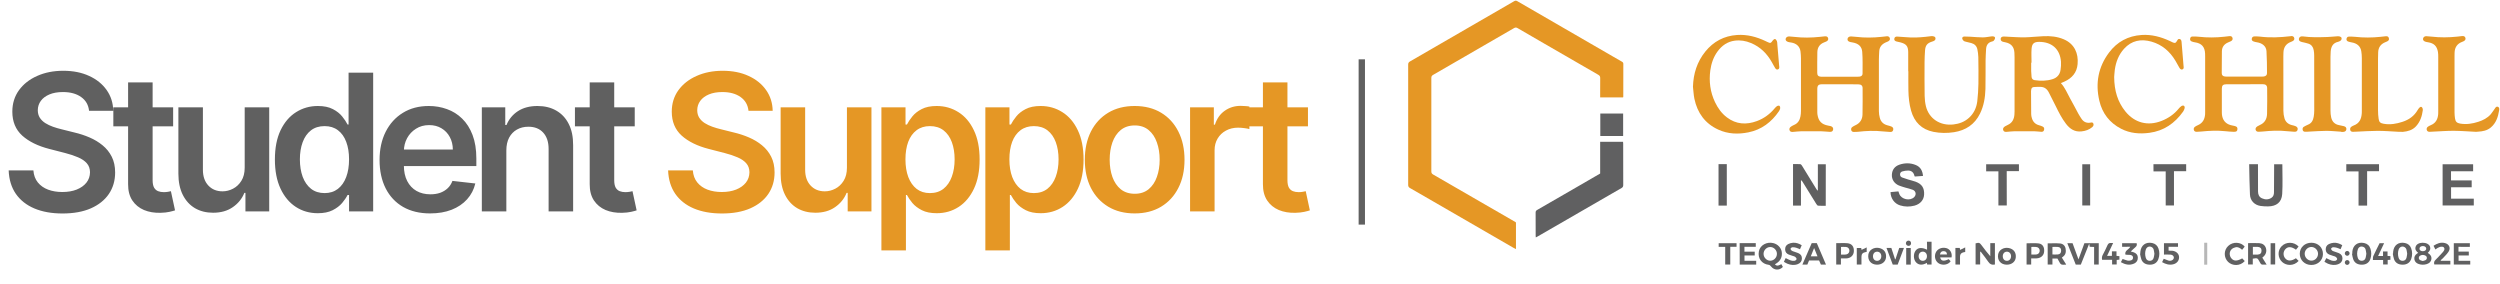 <svg width="1573" height="179" viewBox="0 0 1573 179" fill="none" xmlns="http://www.w3.org/2000/svg">
<path d="M56.037 69.719C55.639 65.997 53.963 63.099 51.008 61.026C48.082 58.952 44.276 57.915 39.588 57.915C36.293 57.915 33.466 58.412 31.108 59.406C28.75 60.401 26.946 61.75 25.696 63.455C24.446 65.159 23.807 67.105 23.778 69.293C23.778 71.111 24.19 72.688 25.014 74.023C25.866 75.358 27.017 76.494 28.466 77.432C29.915 78.341 31.52 79.108 33.281 79.733C35.043 80.358 36.818 80.883 38.608 81.31L46.79 83.355C50.085 84.122 53.253 85.159 56.293 86.466C59.361 87.773 62.102 89.421 64.517 91.409C66.96 93.398 68.892 95.798 70.312 98.611C71.733 101.423 72.443 104.719 72.443 108.497C72.443 113.611 71.136 118.114 68.523 122.006C65.909 125.869 62.131 128.895 57.188 131.082C52.273 133.241 46.321 134.321 39.332 134.321C32.543 134.321 26.648 133.27 21.648 131.168C16.676 129.065 12.784 125.997 9.972 121.963C7.188 117.929 5.682 113.014 5.455 107.219H21.009C21.236 110.259 22.173 112.787 23.821 114.804C25.469 116.821 27.614 118.327 30.256 119.321C32.926 120.315 35.909 120.812 39.205 120.812C42.642 120.812 45.653 120.301 48.239 119.278C50.852 118.227 52.898 116.778 54.375 114.932C55.852 113.057 56.605 110.869 56.633 108.369C56.605 106.097 55.938 104.222 54.631 102.744C53.324 101.239 51.492 99.989 49.133 98.994C46.804 97.972 44.077 97.062 40.952 96.267L31.023 93.71C23.835 91.864 18.153 89.065 13.977 85.315C9.83 81.537 7.756 76.523 7.756 70.273C7.756 65.131 9.148 60.628 11.932 56.764C14.744 52.901 18.565 49.903 23.395 47.773C28.224 45.614 33.693 44.534 39.801 44.534C45.994 44.534 51.42 45.614 56.08 47.773C60.767 49.903 64.446 52.872 67.117 56.679C69.787 60.457 71.165 64.804 71.25 69.719H56.037ZM108.94 67.546V79.477H71.313V67.546H108.94ZM80.602 51.864H96.029V113.312C96.029 115.386 96.341 116.977 96.966 118.085C97.62 119.165 98.472 119.903 99.523 120.301C100.574 120.699 101.739 120.898 103.017 120.898C103.983 120.898 104.864 120.827 105.659 120.685C106.483 120.543 107.108 120.415 107.534 120.301L110.134 132.361C109.31 132.645 108.131 132.957 106.597 133.298C105.091 133.639 103.244 133.838 101.057 133.895C97.193 134.009 93.713 133.426 90.617 132.148C87.52 130.841 85.063 128.824 83.245 126.097C81.455 123.369 80.574 119.96 80.602 115.869V51.864ZM153.961 105.472V67.546H169.387V133H154.429V121.366H153.747C152.27 125.031 149.841 128.028 146.461 130.358C143.108 132.687 138.975 133.852 134.06 133.852C129.77 133.852 125.978 132.901 122.682 130.997C119.415 129.065 116.858 126.267 115.012 122.602C113.165 118.909 112.242 114.449 112.242 109.222V67.546H127.668V106.835C127.668 110.983 128.804 114.278 131.077 116.722C133.35 119.165 136.333 120.386 140.026 120.386C142.299 120.386 144.5 119.832 146.631 118.724C148.762 117.616 150.509 115.969 151.872 113.781C153.264 111.565 153.961 108.795 153.961 105.472ZM199.939 134.151C194.797 134.151 190.195 132.83 186.133 130.188C182.07 127.545 178.86 123.71 176.502 118.682C174.144 113.653 172.965 107.545 172.965 100.358C172.965 93.085 174.158 86.949 176.544 81.949C178.959 76.921 182.212 73.128 186.303 70.571C190.394 67.986 194.954 66.693 199.982 66.693C203.817 66.693 206.971 67.347 209.442 68.653C211.914 69.932 213.874 71.48 215.323 73.298C216.772 75.088 217.894 76.778 218.689 78.369H219.329V45.727H234.797V133H219.627V122.688H218.689C217.894 124.278 216.743 125.969 215.238 127.759C213.732 129.52 211.743 131.026 209.272 132.276C206.8 133.526 203.689 134.151 199.939 134.151ZM204.243 121.494C207.51 121.494 210.294 120.614 212.596 118.852C214.897 117.062 216.644 114.577 217.837 111.395C219.03 108.213 219.627 104.506 219.627 100.273C219.627 96.04 219.03 92.361 217.837 89.236C216.672 86.111 214.939 83.682 212.638 81.949C210.365 80.216 207.567 79.349 204.243 79.349C200.806 79.349 197.937 80.244 195.635 82.034C193.334 83.824 191.601 86.296 190.437 89.449C189.272 92.602 188.689 96.21 188.689 100.273C188.689 104.364 189.272 108.014 190.437 111.224C191.63 114.406 193.377 116.92 195.678 118.767C198.008 120.585 200.863 121.494 204.243 121.494ZM270.613 134.278C264.05 134.278 258.383 132.915 253.61 130.188C248.866 127.432 245.215 123.54 242.658 118.511C240.101 113.455 238.823 107.503 238.823 100.656C238.823 93.923 240.101 88.014 242.658 82.929C245.243 77.815 248.851 73.838 253.482 70.997C258.113 68.128 263.553 66.693 269.803 66.693C273.837 66.693 277.644 67.347 281.224 68.653C284.832 69.932 288.013 71.921 290.769 74.619C293.553 77.318 295.741 80.756 297.332 84.932C298.922 89.079 299.718 94.023 299.718 99.761V104.491H246.067V94.094H284.931C284.903 91.139 284.263 88.511 283.013 86.21C281.763 83.881 280.016 82.048 277.772 80.713C275.556 79.378 272.971 78.71 270.016 78.71C266.863 78.71 264.093 79.477 261.707 81.011C259.32 82.517 257.459 84.506 256.124 86.977C254.817 89.421 254.15 92.105 254.121 95.031V104.108C254.121 107.915 254.817 111.182 256.209 113.909C257.601 116.608 259.547 118.682 262.047 120.131C264.547 121.551 267.474 122.261 270.826 122.261C273.07 122.261 275.101 121.949 276.92 121.324C278.738 120.67 280.314 119.719 281.65 118.469C282.985 117.219 283.993 115.67 284.675 113.824L299.079 115.443C298.17 119.25 296.437 122.574 293.88 125.415C291.351 128.227 288.113 130.415 284.164 131.977C280.215 133.511 275.698 134.278 270.613 134.278ZM318.594 94.648V133H303.168V67.546H317.913V78.668H318.68C320.185 75.003 322.586 72.091 325.881 69.932C329.205 67.773 333.31 66.693 338.197 66.693C342.714 66.693 346.648 67.659 350.001 69.591C353.381 71.523 355.995 74.321 357.842 77.986C359.717 81.651 360.64 86.097 360.612 91.324V133H345.185V93.71C345.185 89.335 344.049 85.912 341.776 83.44C339.532 80.969 336.421 79.733 332.444 79.733C329.745 79.733 327.344 80.329 325.242 81.523C323.168 82.688 321.535 84.378 320.342 86.594C319.177 88.81 318.594 91.494 318.594 94.648ZM399.378 67.546V79.477H361.75V67.546H399.378ZM371.04 51.864H386.466V113.312C386.466 115.386 386.779 116.977 387.404 118.085C388.057 119.165 388.909 119.903 389.96 120.301C391.012 120.699 392.176 120.898 393.455 120.898C394.421 120.898 395.301 120.827 396.097 120.685C396.921 120.543 397.546 120.415 397.972 120.301L400.571 132.361C399.747 132.645 398.568 132.957 397.034 133.298C395.529 133.639 393.682 133.838 391.494 133.895C387.631 134.009 384.151 133.426 381.054 132.148C377.958 130.841 375.5 128.824 373.682 126.097C371.892 123.369 371.012 119.96 371.04 115.869V51.864Z" fill="#606060"/>
<path d="M470.956 69.719C470.558 65.997 468.882 63.099 465.927 61.026C463.001 58.952 459.194 57.915 454.507 57.915C451.211 57.915 448.385 58.412 446.027 59.406C443.669 60.401 441.865 61.75 440.615 63.455C439.365 65.159 438.726 67.105 438.697 69.293C438.697 71.111 439.109 72.688 439.933 74.023C440.785 75.358 441.936 76.494 443.385 77.432C444.834 78.341 446.439 79.108 448.2 79.733C449.961 80.358 451.737 80.883 453.527 81.31L461.709 83.355C465.004 84.122 468.172 85.159 471.211 86.466C474.28 87.773 477.021 89.421 479.436 91.409C481.879 93.398 483.811 95.798 485.231 98.611C486.652 101.423 487.362 104.719 487.362 108.497C487.362 113.611 486.055 118.114 483.441 122.006C480.828 125.869 477.049 128.895 472.106 131.082C467.191 133.241 461.24 134.321 454.251 134.321C447.461 134.321 441.566 133.27 436.566 131.168C431.595 129.065 427.703 125.997 424.89 121.963C422.106 117.929 420.601 113.014 420.373 107.219H435.927C436.155 110.259 437.092 112.787 438.74 114.804C440.388 116.821 442.532 118.327 445.174 119.321C447.845 120.315 450.828 120.812 454.123 120.812C457.561 120.812 460.572 120.301 463.157 119.278C465.771 118.227 467.816 116.778 469.294 114.932C470.771 113.057 471.524 110.869 471.552 108.369C471.524 106.097 470.856 104.222 469.549 102.744C468.243 101.239 466.41 99.989 464.052 98.994C461.723 97.972 458.995 97.062 455.87 96.267L445.941 93.71C438.754 91.864 433.072 89.065 428.896 85.315C424.748 81.537 422.674 76.523 422.674 70.273C422.674 65.131 424.066 60.628 426.851 56.764C429.663 52.901 433.484 49.903 438.314 47.773C443.143 45.614 448.612 44.534 454.72 44.534C460.913 44.534 466.339 45.614 470.998 47.773C475.686 49.903 479.365 52.872 482.035 56.679C484.706 60.457 486.084 64.804 486.169 69.719H470.956ZM532.893 105.472V67.546H548.319V133H533.362V121.366H532.68C531.203 125.031 528.774 128.028 525.393 130.358C522.041 132.687 517.908 133.852 512.993 133.852C508.703 133.852 504.91 132.901 501.615 130.997C498.348 129.065 495.791 126.267 493.944 122.602C492.098 118.909 491.175 114.449 491.175 109.222V67.546H506.601V106.835C506.601 110.983 507.737 114.278 510.01 116.722C512.283 119.165 515.265 120.386 518.959 120.386C521.231 120.386 523.433 119.832 525.564 118.724C527.694 117.616 529.442 115.969 530.805 113.781C532.197 111.565 532.893 108.795 532.893 105.472ZM554.582 157.545V67.546H569.753V78.369H570.648C571.443 76.778 572.565 75.088 574.014 73.298C575.463 71.48 577.423 69.932 579.895 68.653C582.366 67.347 585.52 66.693 589.355 66.693C594.412 66.693 598.972 67.986 603.034 70.571C607.125 73.128 610.364 76.921 612.75 81.949C615.165 86.949 616.372 93.085 616.372 100.358C616.372 107.545 615.193 113.653 612.835 118.682C610.477 123.71 607.267 127.545 603.205 130.188C599.142 132.83 594.54 134.151 589.398 134.151C585.648 134.151 582.537 133.526 580.065 132.276C577.594 131.026 575.605 129.52 574.099 127.759C572.622 125.969 571.472 124.278 570.648 122.688H570.009V157.545H554.582ZM569.71 100.273C569.71 104.506 570.307 108.213 571.5 111.395C572.722 114.577 574.469 117.062 576.741 118.852C579.043 120.614 581.827 121.494 585.094 121.494C588.503 121.494 591.358 120.585 593.659 118.767C595.96 116.92 597.693 114.406 598.858 111.224C600.051 108.014 600.648 104.364 600.648 100.273C600.648 96.21 600.065 92.602 598.901 89.449C597.736 86.296 596.003 83.824 593.702 82.034C591.401 80.244 588.531 79.349 585.094 79.349C581.798 79.349 579 80.216 576.699 81.949C574.398 83.682 572.651 86.111 571.457 89.236C570.293 92.361 569.71 96.04 569.71 100.273ZM619.982 157.545V67.546H635.153V78.369H636.048C636.843 76.778 637.965 75.088 639.414 73.298C640.863 71.48 642.823 69.932 645.295 68.653C647.767 67.347 650.92 66.693 654.755 66.693C659.812 66.693 664.372 67.986 668.434 70.571C672.525 73.128 675.764 76.921 678.15 81.949C680.565 86.949 681.772 93.085 681.772 100.358C681.772 107.545 680.593 113.653 678.235 118.682C675.877 123.71 672.667 127.545 668.605 130.188C664.542 132.83 659.94 134.151 654.798 134.151C651.048 134.151 647.937 133.526 645.465 132.276C642.994 131.026 641.005 129.52 639.499 127.759C638.022 125.969 636.872 124.278 636.048 122.688H635.409V157.545H619.982ZM635.11 100.273C635.11 104.506 635.707 108.213 636.9 111.395C638.122 114.577 639.869 117.062 642.142 118.852C644.443 120.614 647.227 121.494 650.494 121.494C653.903 121.494 656.758 120.585 659.059 118.767C661.36 116.92 663.093 114.406 664.258 111.224C665.451 108.014 666.048 104.364 666.048 100.273C666.048 96.21 665.465 92.602 664.301 89.449C663.136 86.296 661.403 83.824 659.102 82.034C656.801 80.244 653.931 79.349 650.494 79.349C647.198 79.349 644.4 80.216 642.099 81.949C639.798 83.682 638.051 86.111 636.857 89.236C635.693 92.361 635.11 96.04 635.11 100.273ZM713.934 134.278C707.541 134.278 702.002 132.872 697.314 130.06C692.627 127.247 688.99 123.312 686.405 118.256C683.848 113.199 682.57 107.29 682.57 100.528C682.57 93.767 683.848 87.844 686.405 82.758C688.99 77.673 692.627 73.724 697.314 70.912C702.002 68.099 707.541 66.693 713.934 66.693C720.326 66.693 725.865 68.099 730.553 70.912C735.24 73.724 738.862 77.673 741.419 82.758C744.005 87.844 745.297 93.767 745.297 100.528C745.297 107.29 744.005 113.199 741.419 118.256C738.862 123.312 735.24 127.247 730.553 130.06C725.865 132.872 720.326 134.278 713.934 134.278ZM714.019 121.92C717.485 121.92 720.382 120.969 722.712 119.065C725.041 117.134 726.774 114.548 727.911 111.31C729.076 108.071 729.658 104.463 729.658 100.486C729.658 96.48 729.076 92.858 727.911 89.619C726.774 86.352 725.041 83.753 722.712 81.821C720.382 79.889 717.485 78.923 714.019 78.923C710.468 78.923 707.513 79.889 705.155 81.821C702.826 83.753 701.078 86.352 699.914 89.619C698.777 92.858 698.209 96.48 698.209 100.486C698.209 104.463 698.777 108.071 699.914 111.31C701.078 114.548 702.826 117.134 705.155 119.065C707.513 120.969 710.468 121.92 714.019 121.92ZM748.79 133V67.546H763.748V78.454H764.429C765.623 74.676 767.668 71.764 770.566 69.719C773.492 67.645 776.83 66.608 780.58 66.608C781.432 66.608 782.384 66.651 783.435 66.736C784.515 66.793 785.41 66.892 786.12 67.034V81.224C785.466 80.997 784.429 80.798 783.009 80.628C781.617 80.429 780.267 80.329 778.961 80.329C776.148 80.329 773.62 80.94 771.375 82.162C769.16 83.355 767.412 85.017 766.134 87.148C764.856 89.278 764.216 91.736 764.216 94.52V133H748.79ZM822.969 67.546V79.477H785.341V67.546H822.969ZM794.631 51.864H810.057V113.312C810.057 115.386 810.369 116.977 810.994 118.085C811.648 119.165 812.5 119.903 813.551 120.301C814.602 120.699 815.767 120.898 817.045 120.898C818.011 120.898 818.892 120.827 819.687 120.685C820.511 120.543 821.136 120.415 821.562 120.301L824.162 132.361C823.338 132.645 822.159 132.957 820.625 133.298C819.119 133.639 817.273 133.838 815.085 133.895C811.221 134.009 807.741 133.426 804.645 132.148C801.548 130.841 799.091 128.824 797.273 126.097C795.483 123.369 794.602 119.96 794.631 115.869V51.864Z" fill="#E59725"/>
<path d="M858.842 37.325H854.849V141.322H858.842V37.325Z" fill="#606060"/>
<g clip-path="url(#clip0_1030_227)">
<path d="M1412.16 53.019C1408.38 53.019 1404.6 53.019 1400.82 53.019C1398.73 53.019 1397.98 53.776 1397.98 55.805C1397.98 60.74 1397.98 65.706 1397.98 70.641C1397.98 71.459 1398.04 72.277 1398.19 73.034C1398.91 76.516 1401.21 78.363 1404.6 78.968C1405.05 79.059 1405.48 79.12 1405.93 79.241C1407.5 79.634 1407.93 80.149 1407.77 81.481C1407.65 82.572 1407.05 82.995 1405.39 82.935C1403.63 82.874 1401.88 82.723 1400.12 82.541C1395.1 82.026 1390.09 82.238 1385.07 82.753C1384.13 82.844 1383.16 82.935 1382.19 82.935C1381.32 82.965 1380.56 82.632 1380.35 81.693C1380.14 80.815 1380.5 80.089 1381.26 79.634C1381.8 79.301 1382.37 78.968 1382.98 78.726C1385.94 77.424 1387.21 75.032 1387.45 71.944C1387.48 71.398 1387.48 70.823 1387.48 70.278C1387.48 58.772 1387.48 47.266 1387.48 35.76C1387.48 35.094 1387.45 34.458 1387.45 33.792C1387.27 29.462 1385.28 27.251 1381.01 26.615C1380.32 26.525 1379.62 26.343 1378.99 26.07C1378.26 25.768 1377.9 25.192 1378.02 24.375C1378.14 23.557 1378.59 23.012 1379.38 22.982C1380.77 22.952 1382.19 22.952 1383.58 23.133C1388.91 23.739 1394.23 23.678 1399.55 23.103C1400.61 22.982 1401.64 22.861 1402.69 22.74C1403.54 22.649 1404.33 22.8 1404.66 23.739C1404.99 24.678 1404.63 25.465 1403.63 25.949C1403 26.252 1402.33 26.494 1401.7 26.797C1399.37 27.857 1398.07 29.674 1398.01 32.217C1397.92 36.819 1397.92 41.392 1397.92 45.994C1397.92 47.326 1398.61 47.993 1399.94 48.144C1400.4 48.205 1400.85 48.205 1401.3 48.205C1408.5 48.205 1415.73 48.205 1422.92 48.205C1423.38 48.205 1423.83 48.205 1424.28 48.144C1425.58 47.993 1426.43 47.296 1426.4 46.024C1426.37 41.392 1426.37 36.759 1426.07 32.126C1425.86 29.068 1423.44 27.1 1419.96 26.585C1419.26 26.494 1418.57 26.313 1417.93 26.07C1417.15 25.798 1416.63 25.192 1416.82 24.314C1416.97 23.497 1417.51 22.921 1418.39 22.921C1419.6 22.891 1420.81 22.891 1422.02 23.043C1428.37 23.83 1434.66 23.527 1440.98 22.8C1441.28 22.77 1441.58 22.679 1441.88 22.679C1442.7 22.709 1443.33 23.073 1443.55 23.951C1443.73 24.738 1443.39 25.344 1442.76 25.737C1442.34 26.01 1441.85 26.192 1441.4 26.373C1438.31 27.554 1436.83 29.855 1436.74 33.095C1436.71 33.913 1436.68 34.7 1436.68 35.517C1436.68 46.933 1436.65 58.318 1436.71 69.733C1436.71 71.308 1436.95 72.973 1437.41 74.487C1438.07 76.697 1439.67 78.12 1441.97 78.696C1442.76 78.877 1443.55 79.059 1444.3 79.362C1445.45 79.816 1445.9 80.634 1445.66 81.572C1445.42 82.541 1444.91 82.935 1443.61 82.905C1442.06 82.844 1440.49 82.693 1438.95 82.541C1433.87 81.966 1428.79 82.238 1423.74 82.753C1422.89 82.844 1422.05 82.874 1421.17 82.905C1420.29 82.935 1419.57 82.662 1419.26 81.754C1418.99 80.936 1419.42 80.028 1420.35 79.483C1420.87 79.18 1421.41 78.877 1421.96 78.635C1425.01 77.303 1426.34 74.79 1426.43 71.671C1426.58 66.281 1426.52 60.861 1426.49 55.472C1426.49 53.715 1425.55 52.958 1423.62 52.958C1419.81 52.989 1415.97 53.019 1412.16 53.019Z" fill="#E59725"/>
<path d="M1157.83 53.019C1154.05 53.019 1150.27 53.019 1146.49 53.019C1144.16 53.019 1143.44 53.746 1143.44 56.107C1143.44 60.74 1143.44 65.403 1143.44 70.036C1143.44 70.732 1143.44 71.459 1143.56 72.155C1144.19 76.243 1146.19 78.272 1150.27 79.029C1150.81 79.12 1151.36 79.21 1151.9 79.362C1153.02 79.695 1153.57 80.482 1153.42 81.481C1153.26 82.45 1152.66 82.995 1151.45 82.965C1149.45 82.904 1147.43 82.602 1145.43 82.572C1141.5 82.511 1137.6 82.511 1133.67 82.572C1131.83 82.602 1129.95 82.874 1128.11 82.995C1127.23 83.056 1126.35 82.965 1125.99 81.966C1125.63 80.997 1126.08 80.119 1127.17 79.483C1127.74 79.15 1128.29 78.817 1128.89 78.575C1131.25 77.575 1132.4 75.638 1132.85 73.246C1133.07 72.125 1133.16 70.944 1133.16 69.794C1133.19 58.742 1133.19 47.69 1133.16 36.638C1133.16 35.245 1133.03 33.822 1132.88 32.429C1132.49 29.28 1130.37 27.282 1126.93 26.737C1126.32 26.646 1125.72 26.585 1125.14 26.404C1123.87 26.01 1123.36 25.313 1123.54 24.375C1123.72 23.527 1124.66 22.861 1125.75 22.921C1126.81 22.952 1127.86 23.073 1128.89 23.194C1134.27 23.83 1139.63 23.769 1145.01 23.194C1146.07 23.073 1147.1 22.952 1148.15 22.861C1149.36 22.74 1150.03 23.133 1150.27 24.072C1150.48 24.92 1150.12 25.616 1149.12 26.101C1148.67 26.313 1148.21 26.494 1147.73 26.676C1144.92 27.766 1143.53 29.886 1143.47 32.853C1143.38 37.183 1143.41 41.543 1143.41 45.873C1143.41 47.448 1144.13 48.174 1145.7 48.265C1146.82 48.326 1147.91 48.295 1149.03 48.295C1155.44 48.295 1161.82 48.295 1168.23 48.295C1168.84 48.295 1169.44 48.295 1170.05 48.205C1171.16 48.053 1171.92 47.448 1171.92 46.358C1171.92 41.755 1172.07 37.153 1171.71 32.611C1171.44 29.159 1169.26 27.372 1165.78 26.737C1165.24 26.646 1164.69 26.555 1164.15 26.434C1162.79 26.07 1162.27 25.404 1162.49 24.345C1162.64 23.497 1163.54 22.861 1164.69 22.921C1165.81 22.982 1166.9 23.073 1167.99 23.194C1173.25 23.83 1178.54 23.739 1183.8 23.194C1184.89 23.073 1186.01 22.952 1187.1 22.831C1188.01 22.74 1188.7 23.012 1189.04 23.89C1189.37 24.768 1189 25.495 1188.07 26.01C1187.43 26.343 1186.77 26.555 1186.13 26.858C1183.89 27.978 1182.53 29.734 1182.41 32.308C1182.32 34.064 1182.2 35.82 1182.2 37.577C1182.17 48.386 1182.17 59.166 1182.2 69.975C1182.2 71.368 1182.41 72.791 1182.78 74.154C1183.41 76.576 1185.01 78.151 1187.46 78.817C1188.34 79.059 1189.22 79.271 1190.06 79.604C1191.09 80.058 1191.45 80.815 1191.18 81.814C1190.94 82.753 1190.21 83.086 1189.34 83.026C1187.83 82.935 1186.31 82.844 1184.83 82.693C1179.51 82.087 1174.19 82.329 1168.87 82.935C1168.08 83.026 1167.26 83.056 1166.45 83.026C1165.72 82.995 1165.06 82.753 1164.81 81.936C1164.6 81.118 1164.78 80.391 1165.48 79.907C1166.08 79.483 1166.75 79.089 1167.45 78.787C1170.38 77.454 1171.83 75.093 1171.89 71.974C1172.01 66.463 1171.98 60.982 1171.95 55.472C1171.95 53.867 1171.04 53.08 1169.29 53.08C1165.48 52.989 1161.67 53.019 1157.83 53.019Z" fill="#E59725"/>
<path d="M1296.71 52.292C1299.37 55.169 1300.7 58.742 1302.55 62.012C1304.33 65.161 1305.99 68.401 1307.72 71.58C1308.26 72.61 1308.93 73.548 1309.56 74.547C1310.86 76.637 1312.74 77.575 1315.19 77.182C1315.91 77.061 1316.76 76.788 1317.15 77.757C1317.51 78.696 1317.06 79.453 1316.4 80.028C1314.49 81.633 1312.22 82.39 1309.77 82.662C1305.48 83.177 1302.43 81.148 1299.95 77.939C1297.32 74.517 1295.38 70.702 1293.51 66.857C1292.08 63.95 1290.57 61.103 1289.15 58.227C1288 55.956 1286.28 54.624 1283.68 54.654C1282.32 54.654 1280.99 54.654 1279.63 54.775C1278.66 54.866 1278.12 55.502 1278.02 56.501C1277.99 56.804 1277.93 57.107 1277.93 57.409C1277.96 62.194 1277.96 67.008 1278.02 71.792C1278.02 72.64 1278.21 73.488 1278.45 74.305C1279.11 76.606 1280.56 78.151 1282.92 78.787C1283.74 78.999 1284.56 79.301 1285.31 79.665C1286.16 80.058 1286.34 80.876 1286.13 81.724C1285.95 82.602 1285.28 82.995 1284.46 82.935C1282.86 82.844 1281.26 82.602 1279.66 82.572C1275.7 82.511 1271.73 82.511 1267.74 82.572C1265.99 82.602 1264.24 82.844 1262.48 82.965C1261.61 83.026 1260.73 82.874 1260.4 81.845C1260.09 80.967 1260.55 80.089 1261.58 79.483C1262.15 79.15 1262.72 78.847 1263.33 78.575C1266.08 77.333 1267.2 75.062 1267.47 72.216C1267.53 71.52 1267.56 70.793 1267.56 70.096C1267.56 58.802 1267.56 47.478 1267.56 36.184C1267.56 35.184 1267.53 34.155 1267.47 33.156C1267.26 29.492 1265.45 27.403 1261.88 26.646C1261.33 26.525 1260.79 26.434 1260.24 26.282C1259.31 26.01 1258.76 25.404 1258.82 24.405C1258.88 23.557 1259.58 22.982 1260.67 22.982C1261.67 22.952 1262.66 23.103 1263.69 23.133C1267.17 23.285 1270.62 23.557 1274.09 23.497C1278.02 23.406 1281.93 22.921 1285.83 22.77C1290.12 22.588 1294.38 22.982 1298.4 24.678C1305.33 27.584 1307.81 33.64 1307.23 40.302C1306.78 45.661 1303.73 49.143 1298.98 51.323C1298.62 51.505 1298.25 51.656 1297.86 51.808C1297.5 51.959 1297.13 52.111 1296.71 52.292ZM1278.24 39.424C1278.18 39.424 1278.08 39.424 1278.02 39.424C1278.02 41.18 1277.99 42.966 1278.02 44.722C1278.05 45.964 1278.15 47.236 1278.27 48.477C1278.39 49.658 1279.17 50.294 1280.26 50.445C1284.04 50.99 1287.79 50.96 1291.45 49.809C1294.29 48.931 1296.08 46.933 1296.5 43.965C1296.74 42.3 1296.89 40.544 1296.77 38.848C1296.2 30.976 1291.09 26.313 1282.95 26.343C1279.78 26.373 1278.54 27.433 1278.27 30.643C1278.05 33.58 1278.24 36.517 1278.24 39.424Z" fill="#E59725"/>
<path d="M1200.65 44.843C1200.65 40.816 1200.71 36.759 1200.65 32.732C1200.59 29.098 1199.44 27.675 1195.93 26.706C1195.05 26.464 1194.15 26.343 1193.3 26.101C1192.18 25.798 1191.76 25.253 1191.91 24.314C1192.06 23.315 1192.78 22.982 1193.66 23.012C1195.57 23.103 1197.47 23.224 1199.38 23.406C1203.46 23.799 1207.51 23.587 1211.56 23.164C1212.77 23.043 1213.95 22.891 1215.16 22.74C1215.4 22.709 1215.67 22.679 1215.92 22.74C1216.76 22.891 1217.7 22.982 1217.82 24.102C1217.91 25.132 1217.19 25.616 1216.34 25.949C1216.1 26.04 1215.86 26.101 1215.61 26.192C1212.62 27.13 1211.44 28.584 1211.23 31.763C1211.08 34.215 1210.93 36.698 1210.93 39.151C1210.9 46.206 1210.87 53.291 1210.99 60.346C1211.02 62.557 1211.29 64.798 1211.8 66.917C1213.71 74.578 1220.66 79.301 1229.16 78.302C1232.85 77.878 1236.18 76.606 1238.96 74.063C1242.01 71.277 1243.61 67.704 1244.1 63.738C1244.55 60.104 1244.73 56.41 1244.82 52.746C1244.91 47.145 1244.85 41.543 1244.76 35.941C1244.73 34.306 1244.49 32.641 1244.16 31.006C1243.73 28.977 1242.4 27.645 1240.38 27.1C1239.32 26.827 1238.23 26.585 1237.17 26.313C1236.6 26.161 1235.93 26.04 1235.51 25.677C1235.09 25.313 1234.66 24.647 1234.63 24.102C1234.6 23.376 1235.27 22.982 1235.99 22.982C1237.26 22.982 1238.5 23.043 1239.77 23.103C1242.37 23.255 1244.97 23.527 1247.61 23.527C1249.39 23.527 1251.2 23.103 1252.99 22.891C1253.29 22.861 1253.59 22.831 1253.86 22.861C1254.56 22.921 1255.32 23.133 1255.29 23.921C1255.26 24.496 1254.86 25.102 1254.5 25.586C1254.29 25.858 1253.8 26.01 1253.44 26.101C1250.81 26.706 1249.75 28.523 1249.63 31.036C1249.51 33.337 1249.36 35.669 1249.33 37.97C1249.27 43.965 1249.39 49.991 1249.24 55.986C1249.09 61.346 1248.21 66.614 1245.82 71.489C1242.46 78.332 1236.81 82.026 1229.46 83.177C1225.17 83.843 1220.84 83.813 1216.55 82.965C1209.08 81.451 1204.52 76.879 1202.46 69.642C1201.28 65.494 1200.86 61.225 1200.77 56.955C1200.68 52.928 1200.74 48.871 1200.74 44.843C1200.71 44.843 1200.68 44.843 1200.65 44.843Z" fill="#E59725"/>
<path d="M1065.21 54.624C1065.45 46.358 1067.78 38.909 1072.98 32.459C1078.12 26.101 1084.78 22.558 1092.97 22.013C1099.32 21.589 1105.22 23.164 1110.9 25.858C1111.23 26.01 1111.54 26.161 1111.84 26.313C1114.02 27.342 1114.11 27.312 1115.5 25.374C1115.8 24.95 1116.52 24.435 1116.89 24.556C1117.37 24.708 1117.83 25.374 1118.04 25.919C1118.28 26.464 1118.22 27.1 1118.28 27.706C1118.67 32.217 1119.03 36.729 1119.43 41.271C1119.43 41.422 1119.49 41.573 1119.49 41.725C1119.58 42.512 1119.58 43.299 1118.73 43.663C1117.83 44.026 1117.28 43.39 1116.89 42.754C1116.16 41.604 1115.56 40.392 1114.89 39.212C1111.81 33.701 1107.57 29.492 1101.71 27.07C1098.44 25.707 1095.06 25.132 1091.52 25.586C1086.89 26.192 1083.41 28.674 1080.69 32.368C1078.09 35.911 1076.73 39.938 1076.13 44.238C1075.19 51.202 1076.07 57.924 1079.09 64.283C1080.87 68.007 1083.23 71.338 1086.56 73.851C1092.37 78.272 1098.78 78.635 1105.43 76.183C1109.93 74.517 1113.65 71.762 1116.71 68.068C1117.16 67.523 1117.67 67.008 1118.25 66.675C1118.61 66.463 1119.34 66.372 1119.61 66.584C1119.94 66.857 1120.18 67.553 1120.12 68.007C1120.03 68.673 1119.73 69.37 1119.34 69.945C1114.62 76.849 1108.39 81.603 1100.11 83.268C1093.67 84.57 1087.25 84.358 1081.18 81.572C1072.83 77.757 1067.99 71.065 1066.12 62.194C1065.6 59.65 1065.51 57.137 1065.21 54.624Z" fill="#E59725"/>
<path d="M1330.24 48.477C1330.31 57.076 1332.42 64.131 1337.35 70.187C1343.19 77.333 1351.38 79.453 1360 76.092C1364.23 74.426 1367.92 71.944 1370.82 68.371C1371.37 67.704 1371.97 67.099 1372.7 66.645C1373.06 66.402 1373.85 66.372 1374.18 66.584C1374.51 66.826 1374.69 67.583 1374.57 68.037C1374.39 68.794 1374.06 69.582 1373.61 70.218C1368.37 77.575 1361.51 82.359 1352.41 83.571C1346.24 84.388 1340.22 83.904 1334.63 81.027C1327.34 77.273 1322.75 71.308 1320.9 63.374C1318.33 52.383 1320.21 42.118 1327.04 33.035C1332.12 26.282 1338.98 22.588 1347.48 22.013C1353.8 21.589 1359.64 23.194 1365.26 25.798C1365.89 26.101 1366.53 26.434 1367.16 26.706C1368.47 27.251 1368.95 27.1 1369.64 25.919C1369.67 25.889 1369.67 25.828 1369.7 25.798C1370.1 25.162 1370.4 24.345 1371.37 24.526C1372.37 24.708 1372.55 25.586 1372.64 26.373C1373.09 31.4 1373.48 36.396 1373.88 41.422C1373.94 42.209 1374.27 43.269 1373.18 43.663C1372.06 44.026 1371.55 43.087 1371.1 42.33C1370.28 40.998 1369.61 39.575 1368.8 38.243C1365.26 32.338 1360.39 28.099 1353.71 26.192C1347.15 24.345 1341.22 25.435 1336.47 30.673C1333.09 34.397 1331.33 38.939 1330.64 43.875C1330.4 45.661 1330.34 47.478 1330.24 48.477Z" fill="#E59725"/>
<path d="M1508.83 82.905C1504.75 82.693 1500.39 82.329 1496.01 82.329C1491.59 82.329 1487.15 82.662 1482.73 82.844C1481.98 82.874 1481.22 82.965 1480.47 82.935C1479.74 82.905 1479.01 82.723 1478.8 81.905C1478.56 80.997 1478.74 80.179 1479.59 79.665C1480.01 79.392 1480.47 79.12 1480.92 78.968C1484.58 77.636 1485.82 74.759 1486.03 71.186C1486.06 70.823 1486.06 70.49 1486.06 70.127C1486.06 58.923 1486.06 47.72 1486.06 36.517C1486.06 35.124 1485.94 33.701 1485.73 32.308C1485.27 29.189 1483.13 27.251 1479.68 26.676C1478.95 26.555 1478.2 26.373 1477.5 26.131C1476.78 25.889 1476.32 25.344 1476.41 24.526C1476.5 23.678 1477.02 23.073 1477.87 23.043C1479.17 23.012 1480.47 23.043 1481.77 23.164C1487.15 23.769 1492.5 23.739 1497.88 23.164C1498.97 23.043 1500.09 22.891 1501.18 22.8C1502.03 22.74 1502.78 22.921 1503.05 23.921C1503.33 24.89 1503.05 25.495 1502.09 26.01C1501.72 26.192 1501.36 26.343 1500.97 26.494C1497.97 27.675 1496.4 29.825 1496.34 33.065C1496.31 34.428 1496.25 35.79 1496.25 37.153C1496.25 47.902 1496.22 58.651 1496.25 69.4C1496.25 71.217 1496.37 73.034 1496.64 74.82C1496.95 76.849 1497.73 77.515 1499.82 77.878C1503.9 78.605 1507.83 77.909 1511.7 76.637C1515.75 75.305 1519.05 72.973 1521.23 69.158C1521.56 68.582 1521.95 68.068 1522.44 67.614C1523.13 66.947 1523.86 67.129 1524.22 68.007C1524.37 68.401 1524.49 68.885 1524.43 69.34C1523.92 73.155 1522.74 76.728 1520.05 79.574C1517.84 81.905 1514.94 82.693 1511.88 82.965C1510.95 82.965 1510.01 82.905 1508.83 82.905Z" fill="#E59725"/>
<path d="M1557.18 82.905C1552.79 82.693 1548.44 82.329 1544.06 82.299C1539.73 82.269 1535.41 82.632 1531.08 82.814C1530.27 82.844 1529.48 82.935 1528.66 82.935C1527.85 82.935 1527.15 82.602 1526.91 81.754C1526.7 80.906 1526.97 80.149 1527.73 79.665C1528.27 79.332 1528.85 78.999 1529.45 78.756C1532.6 77.485 1533.87 74.971 1534.11 71.762C1534.14 71.247 1534.14 70.763 1534.14 70.248C1534.14 58.802 1534.14 47.326 1534.14 35.881C1534.14 34.821 1534.14 33.761 1533.96 32.702C1533.32 28.977 1531.42 27.16 1527.7 26.585C1527.09 26.494 1526.49 26.404 1525.94 26.192C1524.88 25.798 1524.43 25.132 1524.58 24.284C1524.73 23.406 1525.52 22.77 1526.58 22.77C1527.7 22.8 1528.79 22.891 1529.87 23.043C1535.29 23.678 1540.73 23.618 1546.14 23.043C1547.2 22.921 1548.23 22.77 1549.29 22.679C1550.16 22.619 1550.89 22.861 1551.22 23.769C1551.52 24.617 1551.16 25.374 1550.22 25.889C1549.95 26.04 1549.68 26.161 1549.41 26.252C1546.11 27.403 1544.51 29.765 1544.42 33.216C1544.42 33.883 1544.39 34.518 1544.39 35.184C1544.39 47.054 1544.39 58.893 1544.39 70.763C1544.39 72.004 1544.51 73.276 1544.69 74.517C1544.99 76.576 1545.87 77.394 1547.9 77.757C1551.83 78.423 1555.61 77.848 1559.33 76.637C1562.29 75.698 1565.04 74.305 1567.13 71.944C1568.06 70.884 1568.76 69.642 1569.61 68.522C1570.09 67.856 1570.51 66.857 1571.54 67.159C1572.66 67.492 1572.6 68.552 1572.45 69.461C1571.78 73.579 1570.54 77.424 1567.22 80.21C1564.92 82.148 1562.11 82.693 1559.17 82.844C1558.57 82.965 1557.87 82.935 1557.18 82.905C1557.18 82.935 1557.18 82.935 1557.18 82.905Z" fill="#E59725"/>
<path d="M1473.15 82.874C1470.03 82.693 1466.92 82.329 1463.8 82.329C1460.3 82.329 1456.76 82.632 1453.25 82.783C1452.28 82.844 1451.35 82.935 1450.38 82.905C1449.65 82.874 1448.99 82.572 1448.84 81.724C1448.72 80.936 1448.81 80.179 1449.59 79.755C1450.44 79.301 1451.26 78.817 1452.16 78.454C1454.49 77.575 1455.4 75.668 1455.79 73.457C1456 72.186 1456.12 70.853 1456.12 69.551C1456.12 58.045 1456.12 46.539 1456.09 35.033C1456.09 33.883 1456 32.702 1455.79 31.581C1455.43 29.613 1454.4 28.099 1452.44 27.463C1451.1 27.039 1449.71 26.737 1448.35 26.434C1446.87 26.07 1446.33 25.495 1446.48 24.375C1446.63 23.345 1447.57 22.709 1448.9 22.891C1454.01 23.618 1459.15 23.436 1464.29 23.285C1466.56 23.224 1468.79 22.921 1471.06 22.8C1471.67 22.77 1472.39 22.952 1472.88 23.285C1473.63 23.83 1473.48 25.041 1472.63 25.616C1472.18 25.919 1471.67 26.192 1471.12 26.313C1467.86 27.039 1466.71 29.371 1466.47 32.399C1466.37 33.549 1466.34 34.73 1466.34 35.881C1466.34 47.145 1466.31 58.378 1466.34 69.642C1466.34 71.035 1466.47 72.458 1466.77 73.851C1467.37 76.576 1469.07 78.272 1471.85 78.756C1472.85 78.938 1473.81 79.12 1474.78 79.392C1475.99 79.725 1476.47 80.452 1476.32 81.451C1476.17 82.39 1475.54 82.905 1474.36 82.995C1473.96 83.026 1473.54 82.995 1473.15 82.995C1473.15 82.905 1473.15 82.905 1473.15 82.874Z" fill="#E59725"/>
<path d="M1148.76 129.474C1147.13 129.474 1145.52 129.535 1143.95 129.413C1143.56 129.383 1143.1 128.808 1142.83 128.354C1139.93 123.691 1137.06 119.028 1134.15 114.365C1133.91 114.001 1133.67 113.638 1133.16 113.335C1133.16 118.634 1133.16 123.933 1133.16 129.353C1131.4 129.353 1129.83 129.353 1128.17 129.353C1128.17 120.693 1128.17 112.063 1128.17 103.252C1129.71 103.252 1131.22 103.192 1132.7 103.283C1133.07 103.313 1133.52 103.767 1133.76 104.161C1136.75 109.005 1139.72 113.85 1142.71 118.725C1142.98 119.179 1143.29 119.633 1143.8 120.027C1143.8 114.516 1143.8 109.005 1143.8 103.373C1145.49 103.373 1147.1 103.373 1148.79 103.373C1148.76 111.973 1148.76 120.602 1148.76 129.474Z" fill="#606061"/>
<path d="M1189.52 120.875C1191.21 120.723 1192.81 120.572 1194.48 120.421C1194.69 121.026 1194.84 121.541 1195.05 122.056C1196.38 125.477 1201.67 126.628 1204.34 124.084C1205.91 122.57 1205.57 120.239 1203.52 119.421C1202.04 118.816 1200.43 118.513 1198.89 118.059C1197.5 117.635 1196.08 117.241 1194.75 116.696C1191.88 115.455 1190.21 112.911 1190.37 109.914C1190.52 106.825 1192.15 104.675 1195.02 103.646C1198.5 102.435 1202.07 102.435 1205.48 103.858C1208.39 105.069 1209.66 107.461 1209.96 110.701C1208.21 110.822 1206.48 110.943 1204.79 111.064C1204.67 110.822 1204.58 110.701 1204.55 110.58C1204.06 108.46 1202.7 107.34 1200.62 107.31C1199.41 107.279 1198.14 107.522 1196.96 107.855C1196.14 108.097 1195.48 108.733 1195.51 109.762C1195.51 110.761 1196.05 111.397 1196.9 111.7C1198.11 112.154 1199.35 112.548 1200.62 112.942C1202.16 113.426 1203.73 113.759 1205.24 114.304C1209.23 115.758 1210.84 118.21 1210.65 122.358C1210.53 125.719 1208.27 128.414 1204.61 129.383C1201.58 130.17 1198.53 130.17 1195.54 129.232C1191.97 128.142 1189.55 124.781 1189.52 120.875Z" fill="#606061"/>
<path d="M1536.89 129.262C1536.89 120.602 1536.89 112.033 1536.89 103.373C1543.24 103.373 1549.62 103.373 1556.09 103.373C1556.09 104.766 1556.09 106.189 1556.09 107.764C1551.46 107.764 1546.87 107.764 1542.18 107.764C1542.18 109.702 1542.18 111.488 1542.18 113.487C1546.53 113.487 1550.83 113.487 1555.18 113.487C1555.18 115.031 1555.18 116.363 1555.18 117.847C1550.86 117.847 1546.6 117.847 1542.21 117.847C1542.21 120.299 1542.21 122.57 1542.21 124.993C1547.02 124.993 1551.71 124.993 1556.51 124.993C1556.51 126.476 1556.51 127.809 1556.51 129.262C1549.98 129.262 1543.51 129.262 1536.89 129.262Z" fill="#606061"/>
<path d="M1415.18 103.313C1417.18 103.313 1418.87 103.313 1420.72 103.313C1420.72 103.918 1420.72 104.463 1420.72 105.008C1420.72 110.156 1420.75 115.303 1420.75 120.451C1420.75 122.358 1421.38 123.963 1423.23 124.781C1425.25 125.689 1427.37 125.719 1429.27 124.417C1430.45 123.63 1430.79 122.328 1430.79 120.966C1430.82 115.667 1430.85 110.368 1430.88 105.069C1430.88 104.524 1430.88 103.979 1430.88 103.343C1432.69 103.343 1434.35 103.343 1436.05 103.343C1436.05 109.641 1436.35 115.879 1435.96 122.086C1435.62 127.294 1432.33 129.837 1427.04 129.868C1425.43 129.868 1423.8 129.807 1422.23 129.565C1418.45 128.959 1415.82 126.204 1415.67 122.358C1415.36 116.06 1415.33 109.762 1415.18 103.313Z" fill="#606061"/>
<path d="M1476.29 103.313C1483.19 103.313 1489.99 103.313 1496.88 103.313C1496.88 104.766 1496.88 106.159 1496.88 107.703C1494.44 107.703 1491.99 107.703 1489.39 107.703C1489.39 114.97 1489.39 122.086 1489.39 129.353C1487.54 129.353 1485.85 129.353 1484 129.353C1484 122.237 1484 115.091 1484 107.824C1481.37 107.824 1478.86 107.824 1476.29 107.824C1476.29 106.25 1476.29 104.827 1476.29 103.313Z" fill="#606061"/>
<path d="M953.846 140.011C953.846 145.492 953.846 151.003 953.846 156.725C953.302 156.453 952.848 156.271 952.455 156.029C935.492 146.218 918.559 136.438 901.596 126.628C896.788 123.842 892.01 121.056 887.202 118.331C886.356 117.847 886.023 117.332 886.023 116.333C886.053 91.11 886.053 65.857 886.023 40.635C886.023 39.636 886.356 39.121 887.202 38.636C909.034 26.04 930.866 13.414 952.697 0.757C953.423 0.333 953.967 0.303 954.723 0.757C974.922 12.475 995.151 24.163 1015.38 35.851C1017.07 36.82 1018.77 37.819 1020.49 38.788C1021.06 39.121 1021.4 39.454 1021.4 40.181C1021.37 47.054 1021.37 53.897 1021.37 60.77C1021.37 60.922 1021.31 61.043 1021.25 61.285C1016.5 61.285 1011.75 61.285 1006.82 61.285C1006.82 60.346 1006.82 59.468 1006.82 58.56C1006.82 55.441 1006.79 52.292 1006.85 49.173C1006.88 48.144 1006.55 47.569 1005.64 47.054C994.244 40.514 982.874 33.913 971.505 27.342C965.972 24.133 960.438 20.953 954.905 17.713C954.058 17.199 953.453 17.199 952.576 17.713C935.643 27.554 918.68 37.334 901.717 47.114C900.93 47.569 900.598 48.083 900.598 48.992C900.628 68.613 900.628 88.264 900.598 107.885C900.598 108.914 900.991 109.369 901.807 109.853C919.043 119.785 936.248 129.747 953.453 139.678C953.574 139.799 953.695 139.92 953.846 140.011Z" fill="#E59725"/>
<path d="M1006.82 109.187C1006.82 102.556 1006.82 95.925 1006.82 89.203C1011.66 89.203 1016.38 89.203 1021.22 89.203C1021.25 89.657 1021.31 90.081 1021.31 90.505C1021.31 99.134 1021.31 107.764 1021.34 116.393C1021.34 117.302 1021.09 117.847 1020.28 118.301C1002.83 128.354 985.414 138.437 967.997 148.489C967.483 148.792 966.969 149.034 966.334 149.398C966.274 148.974 966.244 148.732 966.244 148.489C966.244 143.554 966.274 138.588 966.213 133.653C966.213 132.653 966.758 132.351 967.423 131.957C975.496 127.294 983.54 122.631 991.613 117.998C996.632 115.091 1001.68 112.154 1006.82 109.187Z" fill="#606061"/>
<path d="M1021.28 71.429C1021.28 76.213 1021.28 80.846 1021.28 85.569C1016.5 85.569 1011.75 85.569 1006.91 85.569C1006.91 80.906 1006.91 76.183 1006.91 71.429C1011.69 71.429 1016.41 71.429 1021.28 71.429Z" fill="#606061"/>
<path d="M1262.66 129.292C1260.82 129.292 1259.19 129.292 1257.4 129.292C1257.4 122.116 1257.4 115.031 1257.4 107.794C1254.74 107.794 1252.26 107.794 1249.69 107.794C1249.69 106.25 1249.69 104.857 1249.69 103.343C1256.53 103.343 1263.39 103.343 1270.31 103.343C1270.31 104.766 1270.31 106.159 1270.31 107.673C1267.8 107.673 1265.32 107.673 1262.63 107.673C1262.66 114.97 1262.66 122.086 1262.66 129.292Z" fill="#606061"/>
<path d="M1354.95 103.313C1361.87 103.313 1368.65 103.313 1375.54 103.313C1375.54 104.766 1375.54 106.129 1375.54 107.734C1373.06 107.734 1370.52 107.734 1367.86 107.734C1367.86 115.031 1367.86 122.116 1367.86 129.292C1366.08 129.292 1364.44 129.292 1362.66 129.292C1362.66 122.146 1362.66 115.091 1362.66 107.855C1360.03 107.855 1357.52 107.855 1354.98 107.855C1354.95 106.22 1354.95 104.736 1354.95 103.313Z" fill="#606061"/>
<path d="M1081.3 103.283C1083.11 103.283 1084.75 103.283 1086.5 103.283C1086.5 111.973 1086.5 120.602 1086.5 129.353C1084.81 129.353 1083.08 129.353 1081.3 129.353C1081.3 120.633 1081.3 112.033 1081.3 103.283Z" fill="#606061"/>
<path d="M1315.13 129.292C1313.46 129.292 1311.86 129.292 1310.17 129.292C1310.17 120.663 1310.17 112.063 1310.17 103.343C1311.74 103.343 1313.37 103.343 1315.13 103.343C1315.13 111.973 1315.13 120.602 1315.13 129.292Z" fill="#606061"/>
<path d="M1320.51 166.445C1319.51 166.445 1318.6 166.445 1317.61 166.445C1317.61 162.781 1317.61 159.148 1317.61 155.393C1316.64 155.332 1315.76 155.302 1314.85 155.272C1314.76 154.666 1314.7 154.152 1314.61 153.637C1314.55 153.637 1314.46 153.607 1314.4 153.607C1312.68 157.876 1310.98 162.176 1309.26 166.475C1308.23 166.475 1307.23 166.475 1306.05 166.475C1304.33 162.085 1302.55 157.603 1300.76 153.031C1301.88 153.031 1302.91 153.031 1304.06 153.031C1305.24 156.301 1306.45 159.572 1307.78 163.205C1309.11 159.602 1310.29 156.332 1311.5 153.031C1314.52 153.031 1317.48 153.031 1320.54 153.031C1320.51 157.452 1320.51 161.903 1320.51 166.445Z" fill="#606061"/>
<path d="M1116.77 166.324C1118.16 167.777 1119.4 166.93 1120.82 166.203C1121.15 166.778 1121.48 167.384 1121.79 167.959C1119.64 170.26 1116.28 170.139 1114.38 167.686C1113.92 167.111 1113.5 166.687 1112.71 166.596C1108.78 166.112 1105.76 162.781 1106.7 158.088C1107.45 154.242 1111.69 151.941 1115.8 152.971C1118.52 153.637 1120.64 155.847 1121.06 158.421C1121.54 161.419 1120.37 164.053 1117.79 165.658C1117.46 165.87 1117.13 166.082 1116.77 166.324ZM1118.04 159.662C1118.01 157.361 1116.04 155.393 1113.8 155.423C1111.54 155.454 1109.63 157.422 1109.63 159.723C1109.63 162.085 1111.69 164.114 1113.95 164.053C1116.22 163.962 1118.07 161.964 1118.04 159.662Z" fill="#606061"/>
<path d="M1255.2 166.415C1255.04 166.445 1254.98 166.475 1254.95 166.475C1253.26 166.808 1252.05 166.233 1251.05 164.749C1249.57 162.539 1247.88 160.48 1246.27 158.36C1246.15 158.391 1246.03 158.391 1245.91 158.421C1245.91 159.723 1245.91 161.025 1245.91 162.327C1245.91 163.629 1245.91 164.931 1245.91 166.384C1244.94 166.384 1244.04 166.384 1243.04 166.384C1243.04 161.964 1243.04 157.543 1243.04 153.122C1245.25 152.547 1245.55 152.668 1246.82 154.333C1248.57 156.665 1250.3 158.996 1252.29 161.237C1252.29 158.512 1252.29 155.787 1252.29 152.971C1253.32 152.971 1254.2 152.971 1255.2 152.971C1255.2 157.452 1255.2 161.903 1255.2 166.415Z" fill="#606061"/>
<path d="M1447.02 159.602C1447.05 155.666 1450.2 152.729 1454.31 152.729C1458.57 152.729 1461.66 155.787 1461.6 159.905C1461.54 163.78 1458.36 166.748 1454.25 166.718C1450.08 166.687 1446.99 163.629 1447.02 159.602ZM1458.51 159.723C1458.54 157.422 1456.61 155.423 1454.37 155.393C1452.1 155.363 1450.14 157.301 1450.11 159.602C1450.08 161.964 1452.04 164.023 1454.34 163.992C1456.61 164.023 1458.48 162.055 1458.51 159.723Z" fill="#606061"/>
<path d="M1417.45 162.751C1417.45 163.932 1417.45 165.113 1417.45 166.415C1416.42 166.415 1415.49 166.415 1414.49 166.415C1414.49 161.964 1414.49 157.513 1414.49 152.971C1416.88 152.971 1419.23 152.85 1421.56 153.001C1423.53 153.152 1425.1 154.121 1425.74 156.18C1426.34 158.239 1425.68 160.268 1423.92 161.691C1423.77 161.812 1423.62 161.964 1423.44 162.115C1424.34 163.538 1425.19 164.931 1426.19 166.506C1425.1 166.506 1424.22 166.536 1423.32 166.475C1423.01 166.445 1422.68 166.233 1422.5 165.991C1422.17 165.567 1421.93 165.052 1421.65 164.568C1420.41 162.297 1420.41 162.266 1417.45 162.751ZM1417.51 155.333C1417.51 157.028 1417.51 158.542 1417.51 160.177C1418.6 160.177 1419.6 160.238 1420.6 160.177C1422.23 160.056 1422.98 159.208 1422.95 157.634C1422.92 156.211 1422.14 155.423 1420.53 155.333C1419.57 155.272 1418.63 155.333 1417.51 155.333Z" fill="#606061"/>
<path d="M1297.32 162.085C1298.25 163.568 1299.13 164.961 1300.04 166.415C1299.8 166.475 1299.7 166.536 1299.61 166.536C1296.68 166.657 1296.68 166.657 1295.29 164.023C1295.05 163.568 1294.81 163.145 1294.53 162.66C1293.54 162.66 1292.54 162.66 1291.39 162.66C1291.39 163.902 1291.39 165.143 1291.39 166.445C1290.3 166.445 1289.39 166.445 1288.4 166.445C1288.4 161.964 1288.4 157.543 1288.4 153.122C1290.97 153.122 1293.57 152.971 1296.14 153.183C1297.98 153.334 1299.31 154.515 1299.67 156.392C1300.04 158.36 1299.8 160.238 1298.01 161.54C1297.83 161.691 1297.62 161.843 1297.32 162.085ZM1291.39 160.117C1292.66 160.117 1293.78 160.207 1294.87 160.086C1296.26 159.935 1296.86 159.087 1296.86 157.694C1296.86 156.362 1296.29 155.575 1294.96 155.393C1293.81 155.242 1292.6 155.363 1291.39 155.363C1291.39 157.028 1291.39 158.512 1291.39 160.117Z" fill="#606061"/>
<path d="M1346.66 159.632C1346.69 159.239 1346.69 158.815 1346.72 158.421C1347.12 154.273 1350.14 152.062 1354.19 152.91C1356.13 153.334 1357.43 154.485 1358.09 156.332C1358.88 158.542 1358.85 160.783 1358.06 162.993C1357.25 165.294 1355.4 166.506 1352.83 166.536C1350.11 166.566 1348.18 165.446 1347.33 163.175C1346.91 162.055 1346.79 160.843 1346.51 159.662C1346.57 159.632 1346.6 159.632 1346.66 159.632ZM1355.55 159.693C1355.4 158.815 1355.34 157.846 1355.07 156.937C1354.74 155.817 1353.62 155.09 1352.53 155.121C1351.47 155.151 1350.56 155.817 1350.17 156.937C1349.57 158.694 1349.6 160.51 1350.14 162.266C1350.5 163.478 1351.44 164.114 1352.62 164.114C1353.8 164.114 1354.74 163.478 1355.07 162.266C1355.34 161.449 1355.4 160.601 1355.55 159.693Z" fill="#606061"/>
<path d="M1480.07 159.632C1480.07 159.238 1480.04 158.815 1480.07 158.421C1480.44 154.273 1483.46 152.032 1487.51 152.91C1489.51 153.334 1490.84 154.515 1491.47 156.453C1492.17 158.572 1492.17 160.722 1491.47 162.842C1490.72 165.173 1488.87 166.475 1486.33 166.536C1483.46 166.627 1481.46 165.476 1480.62 163.054C1480.22 161.994 1480.1 160.813 1479.86 159.693C1479.92 159.662 1480.01 159.662 1480.07 159.632ZM1488.9 159.662C1488.75 158.754 1488.69 157.785 1488.42 156.877C1488.09 155.756 1487.15 155.211 1486 155.121C1485 155.03 1484 155.696 1483.64 156.665C1482.95 158.572 1482.91 160.51 1483.58 162.418C1483.97 163.538 1484.91 164.113 1486.03 164.083C1487.15 164.083 1488.06 163.478 1488.42 162.327C1488.66 161.509 1488.75 160.601 1488.9 159.662Z" fill="#606061"/>
<path d="M1505.71 159.602C1505.74 159.208 1505.74 158.784 1505.77 158.391C1506.17 154.242 1509.19 152.032 1513.24 152.91C1515.12 153.304 1516.42 154.394 1517.08 156.18C1517.93 158.421 1517.9 160.722 1517.11 162.993C1516.3 165.294 1514.45 166.506 1511.85 166.536C1509.13 166.566 1507.2 165.446 1506.35 163.145C1505.93 162.024 1505.8 160.813 1505.53 159.632C1505.62 159.632 1505.65 159.632 1505.71 159.602ZM1514.6 159.693C1514.45 158.815 1514.39 157.846 1514.12 156.937C1513.79 155.817 1512.67 155.09 1511.61 155.121C1510.55 155.151 1509.65 155.817 1509.25 156.937C1508.65 158.694 1508.68 160.51 1509.22 162.266C1509.58 163.478 1510.52 164.114 1511.7 164.114C1512.88 164.114 1513.82 163.478 1514.15 162.266C1514.39 161.479 1514.45 160.601 1514.6 159.693Z" fill="#606061"/>
<path d="M1212.44 152.093C1213.47 152.093 1214.34 152.093 1215.34 152.093C1215.34 156.877 1215.34 161.631 1215.34 166.445C1214.43 166.445 1213.56 166.445 1212.56 166.445C1212.5 166.112 1212.44 165.749 1212.38 165.385C1209.6 167.02 1207.18 166.869 1205.51 164.992C1203.88 163.145 1203.79 159.663 1205.33 157.664C1206.81 155.726 1209.2 155.514 1212.5 157.119C1212.5 156.211 1212.5 155.393 1212.5 154.545C1212.44 153.728 1212.44 152.941 1212.44 152.093ZM1212.44 161.176C1212.44 159.511 1211.29 158.3 1209.78 158.33C1208.24 158.36 1207.18 159.572 1207.21 161.267C1207.24 162.933 1208.33 164.144 1209.87 164.114C1211.38 164.083 1212.47 162.872 1212.44 161.176Z" fill="#606061"/>
<path d="M1133.64 154.303C1133.25 155.181 1132.91 155.968 1132.55 156.816C1131.7 156.483 1130.95 156.09 1130.16 155.878C1129.41 155.666 1128.59 155.514 1127.8 155.575C1127.35 155.605 1126.72 156.09 1126.62 156.453C1126.53 156.816 1126.99 157.452 1127.35 157.725C1127.8 158.058 1128.44 158.179 1129.01 158.391C1129.83 158.663 1130.65 158.906 1131.43 159.239C1133.1 159.965 1133.82 161.086 1133.76 162.751C1133.7 164.447 1132.73 165.567 1131.22 166.173C1129.01 167.051 1126.78 166.808 1124.63 165.93C1123.9 165.628 1123.24 165.204 1122.42 164.749C1122.84 163.871 1123.21 163.114 1123.54 162.388C1124.69 162.933 1125.72 163.538 1126.84 163.902C1127.56 164.144 1128.44 164.204 1129.19 164.083C1129.68 163.992 1130.34 163.447 1130.4 163.024C1130.46 162.6 1129.98 161.964 1129.56 161.631C1129.16 161.298 1128.56 161.207 1128.02 161.025C1127.17 160.722 1126.29 160.48 1125.45 160.147C1124.08 159.572 1123.27 158.572 1123.21 157.028C1123.15 155.454 1123.78 154.243 1125.17 153.546C1126.11 153.092 1127.17 152.789 1128.2 152.729C1130.07 152.638 1131.86 153.183 1133.64 154.303Z" fill="#606061"/>
<path d="M1462.53 164.749C1463.02 163.811 1463.35 163.084 1463.71 162.418C1464.83 162.963 1465.89 163.538 1466.98 163.932C1467.71 164.174 1468.58 164.235 1469.34 164.113C1469.82 164.023 1470.49 163.478 1470.55 163.054C1470.61 162.63 1470.12 161.994 1469.7 161.661C1469.31 161.328 1468.7 161.237 1468.16 161.055C1467.31 160.753 1466.44 160.51 1465.59 160.177C1464.23 159.602 1463.41 158.603 1463.35 157.058C1463.29 155.484 1463.93 154.273 1465.32 153.576C1466.25 153.122 1467.31 152.85 1468.34 152.759C1470.25 152.607 1472 153.213 1473.75 154.273C1473.39 155.121 1473.06 155.938 1472.69 156.816C1471.85 156.453 1471.09 156.089 1470.28 155.878C1469.52 155.666 1468.7 155.514 1467.92 155.575C1467.46 155.605 1466.83 156.09 1466.74 156.453C1466.65 156.816 1467.1 157.452 1467.46 157.725C1467.92 158.058 1468.55 158.179 1469.13 158.391C1469.94 158.663 1470.76 158.905 1471.55 159.239C1473.21 159.965 1473.93 161.086 1473.87 162.751C1473.81 164.447 1472.88 165.567 1471.33 166.172C1469.13 167.051 1466.89 166.808 1464.74 165.93C1464.08 165.627 1463.41 165.204 1462.53 164.749Z" fill="#606061"/>
<path d="M1094.6 152.971C1098.02 152.971 1101.32 152.971 1104.73 152.971C1104.73 153.697 1104.73 154.394 1104.73 155.272C1102.4 155.272 1100.05 155.272 1097.6 155.272C1097.6 156.362 1097.6 157.24 1097.6 158.33C1099.71 158.33 1101.86 158.33 1104.07 158.33C1104.07 159.178 1104.07 159.874 1104.07 160.753C1101.95 160.753 1099.8 160.753 1097.63 160.753C1097.63 161.933 1097.63 162.902 1097.63 164.083C1100.05 164.083 1102.46 164.083 1105 164.083C1105 164.961 1105 165.688 1105 166.475C1101.56 166.475 1098.14 166.475 1094.63 166.475C1094.6 161.994 1094.6 157.543 1094.6 152.971Z" fill="#606061"/>
<path d="M1546.87 155.302C1546.87 156.423 1546.87 157.27 1546.87 158.3C1549.01 158.3 1551.13 158.3 1553.37 158.3C1553.37 159.148 1553.37 159.844 1553.37 160.722C1551.28 160.722 1549.14 160.722 1546.93 160.722C1546.93 161.933 1546.93 162.963 1546.93 164.083C1549.38 164.083 1551.77 164.083 1554.28 164.083C1554.28 164.931 1554.28 165.627 1554.28 166.445C1550.86 166.445 1547.47 166.445 1543.93 166.445C1543.93 162.024 1543.93 157.573 1543.93 153.031C1547.23 153.031 1550.59 153.031 1554.03 153.031C1554.03 153.728 1554.03 154.454 1554.03 155.332C1551.68 155.302 1549.35 155.302 1546.87 155.302Z" fill="#606061"/>
<path d="M1521.5 159.087C1520.17 158.027 1519.38 156.877 1519.93 155.211C1520.41 153.697 1522.13 152.729 1524.34 152.729C1526.67 152.729 1528.45 153.697 1528.97 155.211C1529.42 156.635 1529.06 157.664 1527.58 159.087C1527.67 159.178 1527.76 159.299 1527.88 159.36C1529.27 160.238 1530.09 161.449 1529.81 163.145C1529.54 164.84 1528.36 165.718 1526.82 166.203C1525.19 166.687 1523.52 166.687 1521.92 166.142C1520.5 165.688 1519.41 164.78 1519.14 163.235C1518.87 161.631 1519.56 160.389 1520.89 159.511C1521.04 159.42 1521.2 159.299 1521.5 159.087ZM1524.4 164.235C1525.01 164.053 1525.61 163.962 1526.12 163.69C1527.24 163.084 1527.27 161.479 1526.15 160.874C1525.04 160.238 1523.83 160.238 1522.71 160.874C1521.68 161.479 1521.65 162.993 1522.68 163.629C1523.19 163.932 1523.8 164.023 1524.4 164.235ZM1524.49 158.058C1525.79 158.027 1526.61 157.361 1526.58 156.392C1526.55 155.454 1525.64 154.788 1524.4 154.818C1523.13 154.848 1522.31 155.514 1522.34 156.513C1522.34 157.452 1523.22 158.088 1524.49 158.058Z" fill="#606061"/>
<path d="M1139.93 152.971C1141.05 152.971 1142.05 152.971 1143.13 152.971C1145.04 157.452 1146.94 161.903 1148.91 166.475C1147.76 166.475 1146.76 166.475 1145.7 166.475C1145.34 165.627 1144.95 164.749 1144.56 163.871C1142.5 163.871 1140.44 163.871 1138.27 163.871C1137.9 164.719 1137.54 165.597 1137.18 166.475C1136.18 166.475 1135.21 166.475 1134.06 166.475C1136.06 161.933 1137.96 157.482 1139.93 152.971ZM1141.44 156.059C1140.65 158.027 1140.02 159.602 1139.35 161.267C1140.87 161.267 1142.14 161.267 1143.56 161.267C1142.86 159.541 1142.23 157.967 1141.44 156.059Z" fill="#606061"/>
<path d="M1278.02 162.6C1278.02 163.992 1278.02 165.173 1278.02 166.445C1277.03 166.445 1276.15 166.445 1275.12 166.445C1275.12 162.024 1275.12 157.573 1275.12 153.092C1277.63 153.092 1280.17 152.85 1282.68 153.152C1285.28 153.485 1286.46 155.605 1286.16 158.451C1285.92 160.843 1284.04 162.448 1281.35 162.569C1280.32 162.63 1279.29 162.6 1278.02 162.6ZM1278.12 155.363C1278.12 156.998 1278.12 158.512 1278.12 160.147C1279.23 160.147 1280.26 160.238 1281.29 160.117C1282.65 159.935 1283.44 158.905 1283.38 157.603C1283.32 156.392 1282.5 155.514 1281.14 155.393C1280.17 155.272 1279.17 155.363 1278.12 155.363Z" fill="#606061"/>
<path d="M1158.31 162.6C1158.31 163.962 1158.31 165.143 1158.31 166.445C1157.29 166.445 1156.35 166.445 1155.35 166.445C1155.35 161.994 1155.35 157.543 1155.35 153.001C1157.71 153.001 1160.01 152.85 1162.3 153.031C1165.18 153.274 1166.6 155.151 1166.45 158.118C1166.33 160.692 1164.48 162.448 1161.7 162.6C1160.64 162.63 1159.58 162.6 1158.31 162.6ZM1158.37 160.177C1159.22 160.177 1160.04 160.177 1160.82 160.177C1161.13 160.177 1161.43 160.147 1161.7 160.086C1162.97 159.784 1163.7 158.845 1163.64 157.573C1163.57 156.423 1162.82 155.514 1161.55 155.393C1160.52 155.302 1159.46 155.363 1158.37 155.363C1158.37 156.998 1158.37 158.512 1158.37 160.177Z" fill="#606061"/>
<path d="M1361.57 160.177C1361.57 157.846 1361.57 155.484 1361.57 153.031C1364.47 153.031 1367.41 153.031 1370.4 153.031C1370.4 153.728 1370.4 154.424 1370.4 155.272C1368.47 155.272 1366.53 155.272 1364.47 155.272C1364.47 156.15 1364.47 156.877 1364.47 157.694C1364.9 157.725 1365.35 157.755 1365.77 157.755C1366.08 157.755 1366.38 157.755 1366.68 157.755C1369.13 157.967 1370.91 159.541 1371.07 161.57C1371.22 163.871 1369.77 165.749 1367.29 166.324C1364.87 166.869 1362.63 166.233 1360.39 164.931C1360.75 164.174 1361.09 163.478 1361.42 162.811C1362.48 163.205 1363.39 163.599 1364.32 163.932C1364.69 164.053 1365.11 164.113 1365.5 164.083C1366.8 163.992 1367.77 163.145 1367.8 162.115C1367.8 161.116 1367.01 160.298 1365.65 160.207C1364.35 160.117 1362.99 160.177 1361.57 160.177Z" fill="#606061"/>
<path d="M1412.37 155.181C1411.86 155.817 1411.31 156.453 1410.74 157.18C1409.53 156.12 1408.26 155.242 1406.66 155.575C1405.78 155.756 1404.81 156.18 1404.15 156.816C1402.6 158.27 1402.57 160.813 1403.93 162.478C1405.48 164.386 1407.47 164.416 1410.8 162.569C1411.31 163.114 1411.86 163.69 1412.4 164.265C1409.41 167.626 1404.57 167.323 1401.94 164.81C1399.13 162.085 1399.1 157.482 1401.94 154.787C1404.99 151.82 1410.1 152.274 1412.37 155.181Z" fill="#606061"/>
<path d="M1446.27 155.121C1445.69 155.817 1445.15 156.453 1444.63 157.119C1441.79 155.09 1439.58 154.999 1437.95 156.786C1436.5 158.36 1436.44 160.813 1437.8 162.478C1439.37 164.386 1441.64 164.416 1444.6 162.478C1445.15 163.023 1445.72 163.599 1446.3 164.174C1443.18 167.596 1438.47 167.232 1435.9 164.81C1433.08 162.176 1432.93 157.634 1435.62 154.909C1438.34 152.093 1443.3 151.941 1446.27 155.121Z" fill="#606061"/>
<path d="M1532.35 156.968C1531.96 156.211 1531.6 155.484 1531.17 154.636C1533.38 153.213 1535.62 152.274 1538.28 152.91C1541.06 153.576 1542.18 156.09 1540.55 158.482C1539.55 159.965 1538.19 161.237 1536.98 162.569C1536.59 162.993 1536.1 163.357 1535.65 163.75C1535.71 163.871 1535.77 163.962 1535.8 164.083C1537.77 164.083 1539.73 164.083 1541.76 164.083C1541.76 164.931 1541.76 165.627 1541.76 166.415C1538.37 166.415 1535.04 166.415 1531.66 166.415C1531.36 165.294 1531.51 164.386 1532.41 163.538C1533.71 162.297 1534.92 160.904 1536.16 159.602C1536.47 159.269 1536.8 158.966 1537.07 158.603C1537.68 157.815 1538.43 156.998 1537.83 155.908C1537.4 155.121 1536.13 154.999 1534.77 155.514C1534.35 155.666 1533.96 155.908 1533.56 156.12C1533.23 156.362 1532.87 156.635 1532.35 156.968Z" fill="#606061"/>
<path d="M1335.23 155.302C1335.23 154.485 1335.23 153.788 1335.23 153.001C1338.26 153.001 1341.31 153.001 1344.37 153.001C1344.7 154.061 1344.43 154.848 1343.58 155.544C1342.61 156.332 1341.77 157.24 1340.68 158.239C1341.37 158.421 1341.83 158.512 1342.28 158.663C1344.03 159.208 1345 160.298 1345.12 161.812C1345.24 163.599 1344.43 165.082 1342.76 165.839C1339.89 167.111 1337.2 166.506 1334.45 164.961C1334.84 164.204 1335.2 163.568 1335.54 162.933C1336.62 163.296 1337.65 163.72 1338.68 163.962C1339.29 164.114 1339.98 164.023 1340.59 163.871C1341.52 163.69 1342.13 163.114 1342.1 162.085C1342.1 161.146 1341.46 160.541 1340.31 160.389C1339.62 160.298 1338.92 160.329 1338.2 160.298C1337.89 160.298 1337.62 160.238 1337.29 160.177C1336.72 157.543 1339.53 157.089 1340.37 155.242C1338.68 155.302 1336.99 155.302 1335.23 155.302Z" fill="#606061"/>
<path d="M1262.66 166.536C1258.88 166.506 1256.59 163.78 1257.22 160.086C1257.7 157.24 1260.73 155.423 1263.93 156.059C1267.02 156.665 1268.65 158.905 1268.32 162.055C1268.02 164.749 1265.75 166.536 1262.66 166.536ZM1265.35 161.388C1265.42 159.693 1264.39 158.451 1262.91 158.36C1261.36 158.27 1260.21 159.42 1260.15 161.086C1260.09 162.812 1261.06 164.023 1262.6 164.114C1264.12 164.204 1265.29 163.054 1265.35 161.388Z" fill="#606061"/>
<path d="M1181.02 166.536C1177.24 166.506 1174.97 163.78 1175.58 160.056C1176.06 157.21 1179.09 155.393 1182.29 156.029C1185.38 156.635 1187.01 158.875 1186.68 162.024C1186.37 164.749 1184.11 166.536 1181.02 166.536ZM1183.71 161.298C1183.74 159.602 1182.68 158.391 1181.14 158.36C1179.6 158.33 1178.51 159.481 1178.48 161.176C1178.45 162.902 1179.48 164.083 1181.02 164.114C1182.56 164.144 1183.68 162.963 1183.71 161.298Z" fill="#606061"/>
<path d="M1227.92 161.964C1225.47 161.964 1223.11 161.964 1220.75 161.964C1221.27 164.265 1222.96 164.628 1226.11 163.054C1226.5 163.478 1226.92 163.932 1227.35 164.386C1225.92 166.506 1222.69 167.141 1220.24 165.93C1217.94 164.78 1216.88 161.903 1217.82 159.299C1218.73 156.725 1221.6 155.363 1224.53 156.09C1226.98 156.695 1228.46 159.178 1227.92 161.964ZM1225.05 160.117C1224.96 158.724 1224.35 158.118 1223.05 158.027C1221.69 157.967 1220.91 158.603 1220.6 160.117C1222.11 160.117 1223.6 160.117 1225.05 160.117Z" fill="#606061"/>
<path d="M1502.24 161.025C1502.96 161.055 1503.45 161.086 1504.05 161.146C1504.05 161.873 1504.05 162.6 1504.05 163.447C1503.51 163.478 1502.99 163.538 1502.33 163.568C1502.33 164.507 1502.33 165.416 1502.33 166.415C1501.33 166.415 1500.45 166.415 1499.46 166.415C1499.46 165.537 1499.46 164.659 1499.46 163.599C1497.31 163.599 1495.28 163.599 1493.01 163.599C1493.11 162.63 1492.98 161.782 1493.29 161.116C1494.53 158.36 1495.92 155.696 1497.25 153.001C1498.19 153.001 1499.03 153.001 1500.09 153.001C1498.79 155.726 1497.58 158.36 1496.31 161.055C1497.4 161.055 1498.34 161.055 1499.39 161.055C1499.39 160.086 1499.39 159.208 1499.39 158.209C1500.39 158.209 1501.27 158.209 1502.24 158.209C1502.24 159.087 1502.24 159.965 1502.24 161.025Z" fill="#606061"/>
<path d="M1328.94 163.478C1326.68 163.478 1324.68 163.478 1322.63 163.478C1322.44 162.357 1322.5 161.419 1322.99 160.48C1324.05 158.482 1325.1 156.453 1325.98 154.364C1326.47 153.213 1327.16 152.729 1328.37 152.91C1328.67 152.971 1328.97 152.91 1329.58 152.91C1328.28 155.666 1327.07 158.27 1325.77 160.995C1326.83 160.995 1327.74 160.995 1328.82 160.995C1328.82 160.056 1328.82 159.148 1328.82 158.148C1329.82 158.148 1330.67 158.148 1331.7 158.148C1331.7 159.057 1331.7 159.996 1331.7 160.995C1332.39 161.055 1332.94 161.116 1333.54 161.176C1333.54 161.903 1333.54 162.569 1333.54 163.357C1333.03 163.417 1332.51 163.478 1331.82 163.568C1331.82 164.477 1331.82 165.385 1331.82 166.415C1330.79 166.415 1329.97 166.415 1328.94 166.415C1328.94 165.537 1328.94 164.628 1328.94 163.478Z" fill="#606061"/>
<path d="M1092.64 153.031C1092.64 153.819 1092.64 154.485 1092.64 155.302C1091.34 155.302 1090.1 155.302 1088.68 155.302C1088.68 159.087 1088.68 162.721 1088.68 166.445C1087.56 166.445 1086.62 166.445 1085.5 166.445C1085.5 162.781 1085.5 159.117 1085.5 155.332C1084.05 155.332 1082.75 155.332 1081.39 155.332C1081.39 154.515 1081.39 153.819 1081.39 153.031C1085.11 153.031 1088.8 153.031 1092.64 153.031Z" fill="#606061"/>
<path d="M1194.99 155.999C1196.05 155.999 1196.9 155.999 1197.96 155.999C1196.62 159.572 1195.32 163.023 1194.02 166.475C1193 166.475 1192.03 166.475 1190.91 166.475C1189.64 163.054 1188.34 159.572 1186.98 155.999C1188.07 155.999 1189 155.999 1190.03 155.999C1190.82 158.36 1191.57 160.753 1192.36 163.114C1192.45 163.114 1192.54 163.145 1192.63 163.145C1193.42 160.783 1194.21 158.421 1194.99 155.999Z" fill="#606061"/>
<path d="M1428.67 166.415C1428.67 161.933 1428.67 157.543 1428.67 153.031C1429.64 153.031 1430.54 153.031 1431.54 153.031C1431.54 157.482 1431.54 161.873 1431.54 166.415C1430.66 166.415 1429.76 166.415 1428.67 166.415Z" fill="#606061"/>
<path d="M1230.34 155.999C1231.31 155.999 1232.15 155.999 1233.09 155.999C1233.15 156.453 1233.24 156.877 1233.3 157.24C1234.27 156.756 1235.27 156.271 1236.51 155.666C1236.51 156.816 1236.51 157.634 1236.51 158.542C1236.15 158.603 1235.72 158.663 1235.3 158.784C1233.94 159.148 1233.27 159.965 1233.24 161.388C1233.21 163.054 1233.24 164.689 1233.24 166.445C1232.24 166.445 1231.37 166.445 1230.37 166.445C1230.34 162.993 1230.34 159.572 1230.34 155.999Z" fill="#606061"/>
<path d="M1171.23 166.445C1170.14 166.445 1169.26 166.445 1168.29 166.445C1168.29 162.963 1168.29 159.572 1168.29 156.029C1169.17 156.029 1170.05 156.029 1171.07 156.029C1171.13 156.362 1171.23 156.786 1171.29 157.21C1172.28 156.725 1173.31 156.241 1174.52 155.666C1174.52 156.816 1174.52 157.603 1174.52 158.512C1174.25 158.572 1173.92 158.603 1173.61 158.663C1171.95 159.027 1171.23 159.874 1171.23 161.631C1171.23 163.175 1171.23 164.749 1171.23 166.445Z" fill="#606061"/>
<path d="M1202.25 166.475C1201.28 166.475 1200.43 166.475 1199.38 166.475C1199.38 164.719 1199.38 162.963 1199.38 161.237C1199.38 159.541 1199.38 157.815 1199.38 156.029C1200.37 156.029 1201.25 156.029 1202.25 156.029C1202.25 159.45 1202.25 162.902 1202.25 166.475Z" fill="#606061"/>
<path d="M1202.43 153.062C1202.43 154.031 1201.8 154.697 1200.86 154.697C1199.95 154.697 1199.23 154 1199.19 153.092C1199.16 152.123 1199.95 151.366 1200.89 151.396C1201.83 151.427 1202.43 152.093 1202.43 153.062Z" fill="#606061"/>
<path d="M1476.84 157.876C1477.65 157.876 1478.38 158.603 1478.38 159.42C1478.38 160.238 1477.62 160.964 1476.81 160.934C1476.05 160.904 1475.39 160.238 1475.36 159.481C1475.33 158.633 1475.99 157.906 1476.84 157.876Z" fill="#606061"/>
<path d="M1476.81 166.687C1475.99 166.657 1475.3 165.9 1475.36 165.082C1475.39 164.295 1476.05 163.659 1476.84 163.629C1477.65 163.599 1478.38 164.326 1478.38 165.143C1478.35 165.991 1477.59 166.718 1476.81 166.687Z" fill="#606061"/>
<path d="M1388.79 152.729H1386.88V166.536H1388.79V152.729Z" fill="#B7B7B7"/>
</g>
<defs>
<clipPath id="clip0_1030_227">
<rect width="687" height="178.648" fill="white" transform="translate(885.842)"/>
</clipPath>
</defs>
</svg>
